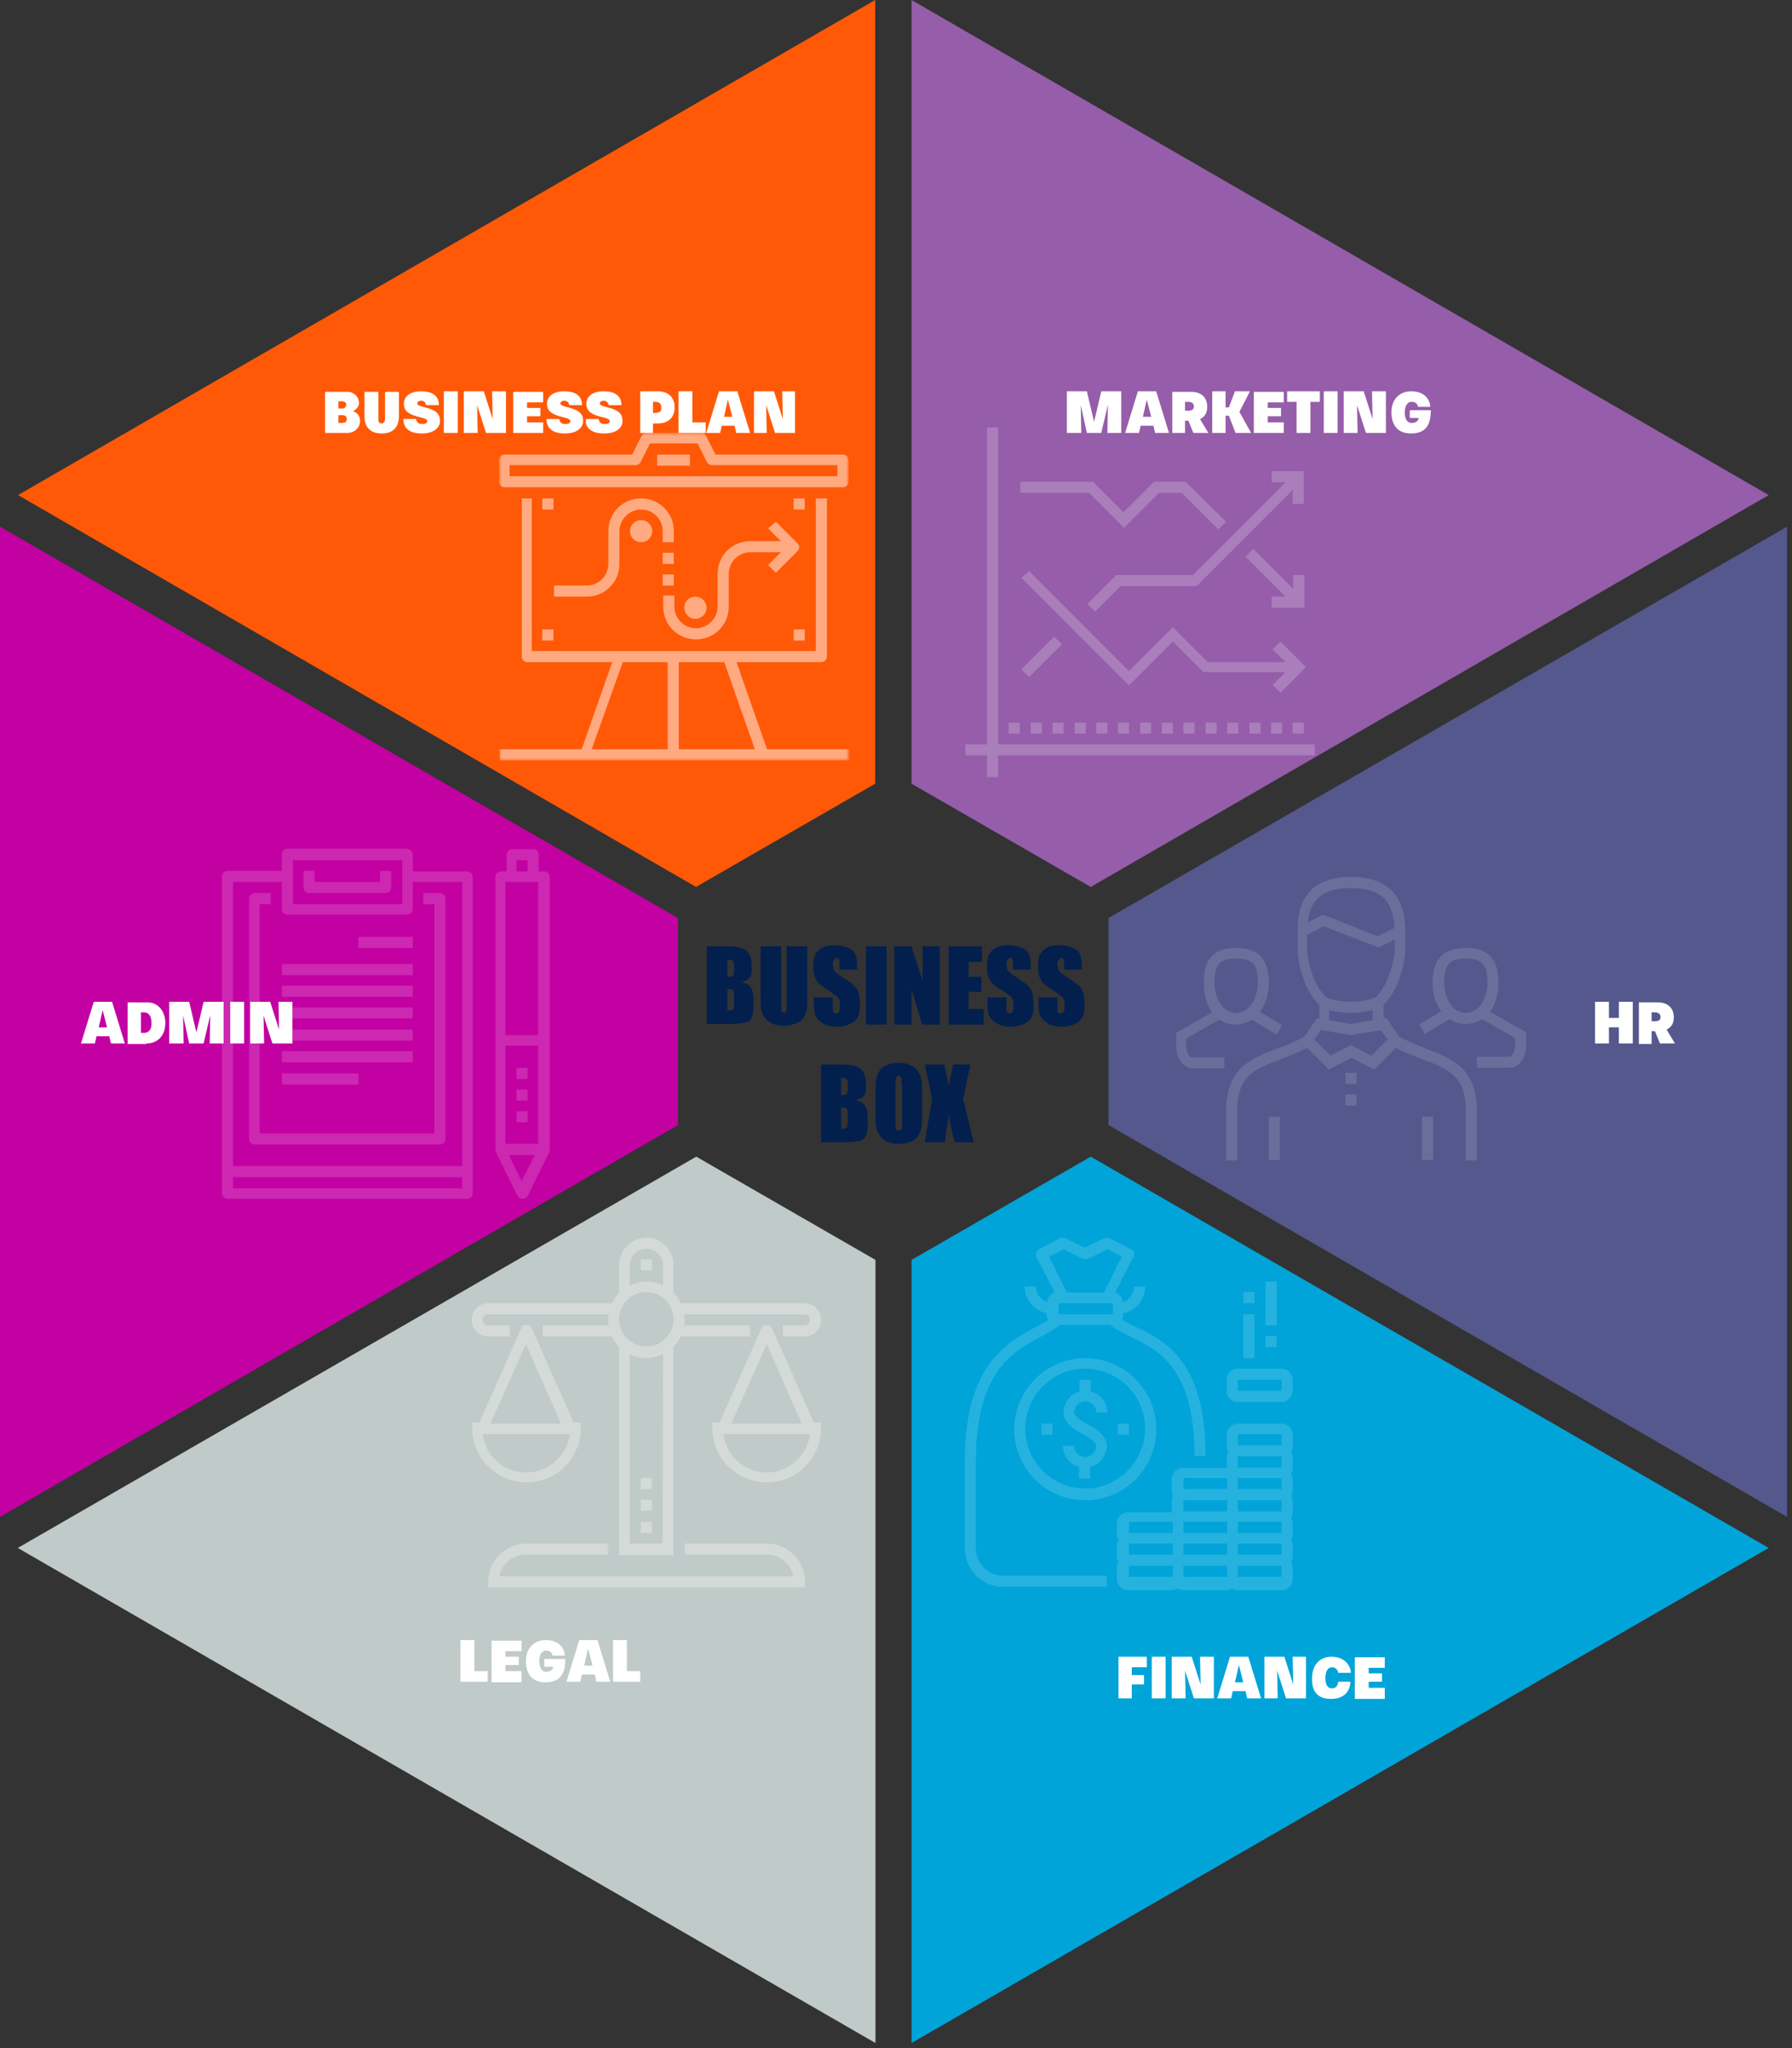 <?xml version="1.0" encoding="utf-8"?>
<!-- Generator: Adobe Illustrator 27.0.1, SVG Export Plug-In . SVG Version: 6.00 Build 0)  -->
<svg version="1.1" id="Layer_1" xmlns="http://www.w3.org/2000/svg" xmlns:xlink="http://www.w3.org/1999/xlink" x="0px" y="0px"
	 viewBox="0 0 323 369" style="enable-background:new 0 0 323 369;" xml:space="preserve">
<rect x="0" y="0" width="323" height="369" fill="#333333" stroke="none"/>
<g>
	<g>
		<polygon style="fill:#955DAA;" points="164.3,0 164.3,141.2 196.6,159.8 318.8,89.2 		"/>
	</g>
	<g style="opacity:0.2;">
		<g>
			<path style="fill:#FFFFFF;" d="M179.9,77l0,57.1H237v2h-57.1l0,3.9h-2v-3.9H174v-2h3.9V77H179.9z M183.8,130.2v2h-2v-2H183.8z
				 M187.8,130.2v2h-2v-2H187.8z M191.7,130.2v2h-2v-2H191.7z M195.7,130.2v2h-2v-2H195.7z M199.6,130.2v2h-2v-2H199.6z
				 M203.5,130.2v2h-2v-2H203.5z M207.5,130.2v2h-2v-2H207.5z M211.4,130.2v2h-2v-2H211.4z M215.3,130.2v2h-2v-2H215.3z
				 M219.3,130.2v2h-2v-2H219.3z M223.2,130.2v2h-2v-2H223.2z M227.2,130.2v2h-2v-2H227.2z M231.1,130.2v2h-2v-2H231.1z M235,130.2
				v2h-2v-2H235z M185.5,102.9l18,18l7.9-7.9l6.3,6.3h14l-2.3-2.3l1.4-1.4l4.6,4.6l-4.6,4.6l-1.4-1.4l2.3-2.3h-14.8l-5.5-5.5
				l-7.9,7.9l-19.4-19.4L185.5,102.9z M190,114.7l1.4,1.4l-5.9,5.9l-1.4-1.4L190,114.7z M235,84.9v5.9h-2v-2.5l-17.3,17.3H202
				l-4.6,4.6l-1.4-1.4l5.2-5.2h13.8l16.7-16.7l-2.5,0v-2H235z M225.9,98.9l7.2,7.2v-2.5h2v5.9h-5.9v-2h2.5l-7.2-7.2L225.9,98.9z
				 M197,86.8l5.5,5.5l5.5-5.5h5.7L221,94l-1.4,1.4l-6.6-6.6h-4.1l-6.3,6.3l-6.3-6.3h-12.4v-2H197z"/>
		</g>
	</g>
	<g transform="translate(3.25)">
		<g>
			<g id="a_00000032615666942009367630000009497567110432730812_">
				<polygon style="fill:#FF5907;" points="154.5,0 0,89.2 122.2,159.8 154.5,141.2 				"/>
			</g>
		</g>
		<defs>
			<filter id="Adobe_OpacityMaskFilter" filterUnits="userSpaceOnUse" x="86.7" y="78" width="63" height="59">
				<feColorMatrix  type="matrix" values="1 0 0 0 0  0 1 0 0 0  0 0 1 0 0  0 0 0 1 0"/>
			</filter>
		</defs>
		
			<mask maskUnits="userSpaceOnUse" x="86.7" y="78" width="63" height="59" id="b_00000173883769146895722010000013735871733785191349_">
			<g style="filter:url(#Adobe_OpacityMaskFilter);">
				
					<polygon id="a_00000008133413562947165230000001698187942522237601_" style="fill-rule:evenodd;clip-rule:evenodd;fill:#FFFFFF;" points="
					161.2,2 6.7,91.2 128.9,161.8 161.2,143.1 				"/>
			</g>
		</mask>
		<g style="opacity:0.49;mask:url(#b_00000173883769146895722010000013735871733785191349_);">
			<g>
				<path style="fill:#FFFFFF;" d="M92.6,89.8v27.5h51.2V89.8h2v28.5c0,0.5-0.4,1-1,1l-15.3,0l5.4,15.4c0,0.1,0.1,0.2,0.1,0.3h14.8
					v2h-63v-2h14.8h0c0-0.1,0-0.2,0.1-0.3l5.4-15.4l-15.3,0c-0.5,0-1-0.4-1-1V89.8H92.6z M117.2,119.3H109l-5.6,15.7h13.7V119.3z
					 M127.3,119.3h-8.2V135h13.7L127.3,119.3z M136.6,94l3.9,3.9c0.4,0.4,0.4,1,0,1.4l-3.9,3.9l-1.4-1.4l2.3-2.3H132
					c-2.2,0-3.9,1.8-3.9,3.9v5.9c0,3.3-2.6,5.9-5.9,5.9s-5.9-2.6-5.9-5.9v-2h2v2c0,2.2,1.8,3.9,3.9,3.9s3.9-1.8,3.9-3.9v-5.9
					c0-3.3,2.6-5.9,5.9-5.9h5.5l-2.3-2.3L136.6,94z M141.8,113.4v2h-2v-2H141.8z M96.5,113.4v2h-2v-2H96.5z M122.1,107.5
					c1.1,0,2,0.9,2,2c0,1.1-0.9,2-2,2s-2-0.9-2-2C120.1,108.3,121,107.5,122.1,107.5z M112.3,89.8c3.3,0,5.9,2.6,5.9,5.9v2h-2v-2
					c0-2.2-1.8-3.9-3.9-3.9s-3.9,1.8-3.9,3.9v5.9c0,3.3-2.6,5.9-5.9,5.9h-5.9v-2h5.9c2.2,0,3.9-1.8,3.9-3.9v-5.9
					C106.4,92.4,109,89.8,112.3,89.8z M118.2,103.5v2h-2v-2H118.2z M118.2,99.6v2h-2v-2H118.2z M112.3,93.7c1.1,0,2,0.9,2,2
					s-0.9,2-2,2s-2-0.9-2-2S111.2,93.7,112.3,93.7z M96.5,89.8v2h-2v-2H96.5z M141.8,89.8v2h-2v-2H141.8z M123.1,78
					c0.4,0,0.7,0.2,0.9,0.5l1.7,3.4h23c0.5,0,1,0.4,1,1v3.9c0,0.5-0.4,1-1,1h-61c-0.5,0-1-0.4-1-1v-3.9c0-0.5,0.4-1,1-1h23l1.7-3.4
					c0.2-0.3,0.5-0.5,0.9-0.5H123.1z M122.5,79.9h-8.6l-1.7,3.4c-0.2,0.3-0.5,0.5-0.9,0.5H88.6v2h59.1v-2h-22.6
					c-0.4,0-0.7-0.2-0.9-0.5L122.5,79.9z M121.1,81.9v2h-5.9v-2H121.1z"/>
			</g>
		</g>
	</g>
	<g>
		<polygon style="fill:#54588C;" points="199.8,165.4 199.8,202.7 322.1,273.3 322.1,94.9 		"/>
	</g>
	<g style="opacity:0.13;">
		<g>
			<path style="fill:#FFFFFF;" d="M243.5,158c6.5,0,9.8,3.3,9.8,9.8l0,4.1c-0.8,5.7-3,8.3-3.9,9.1l0,2.5l0.5-0.1l2.2,3.3l0.5,0.3
				c1.6,0.8,3.1,1.4,4.6,2c4.6,1.8,9,3.4,9,11.3v8.8h-2v-8.8c0-6.5-3.1-7.7-7.7-9.4c-1.5-0.6-3.2-1.2-4.9-2.1l-3.9,3.9l-4.1-2.1
				l-4.1,2.1l-3.9-3.9c-1.7,0.9-3.4,1.5-4.9,2.1c-4.7,1.8-7.7,2.9-7.7,9.4v8.8h-2v-8.8c0-7.9,4.4-9.5,9-11.3
				c1.7-0.6,3.4-1.3,5.1-2.2l2.2-3.3l0.5,0.1l0-2.5c-0.9-0.9-3.1-3.4-3.9-9.1l0-0.1v-3.9C233.7,161.3,237,158,243.5,158z
				 M230.7,201.2v7.8h-2v-7.8H230.7z M258.3,201.2v7.8h-2v-7.8H258.3z M244.5,197.2v2h-2v-2H244.5z M244.5,193.3v2h-2v-2H244.5z
				 M264.2,170.8c5.2,0,5.9,3.4,5.9,6.4c0,2-0.6,3.8-1.5,5.1l6.5,3.7v2.5c0,2.1-1.4,3.9-3,3.9h-5.9v-2h5.9c0.3,0,1-0.8,1-2V187
				l-6-3.4c-0.8,0.6-1.8,0.9-2.9,0.9c-1.1,0-2-0.3-2.9-0.9l-4.5,2.7l-1-1.7l4-2.4c-1-1.3-1.6-3.1-1.6-5.1
				C258.3,174.2,258.9,170.8,264.2,170.8z M222.8,170.8c5.2,0,5.9,3.4,5.9,6.4c0,2-0.6,3.8-1.6,5.1l4,2.4l-1,1.7l-4.5-2.7
				c-0.8,0.6-1.8,0.9-2.9,0.9c-1.1,0-2-0.3-2.9-0.9l-6,3.4v1.4c0,1.2,0.7,2,1,2h5.9v2H215c-1.6,0-3-1.8-3-3.9v-2.5l6.5-3.7
				c-1-1.3-1.5-3.1-1.5-5.1C216.9,174.2,217.6,170.8,222.8,170.8z M248.9,185.6l-5.4,0.9l-5.4-0.9l-1.2,1.7l2.9,2.9l3.7-1.9l3.7,1.9
				l2.9-2.9L248.9,185.6z M247.4,182c-1.9,0.5-3.8,0.5-3.9,0.5c-0.1,0-2.1,0-3.9-0.5l0,1.8l3.9,0.7l3.9-0.7L247.4,182z M264.2,172.7
				c-3,0-3.9,1.1-3.9,4.4c0,2.6,1.4,5.4,3.9,5.4s3.9-2.8,3.9-5.4C268.1,173.8,267.2,172.7,264.2,172.7z M222.8,172.7
				c-3,0-3.9,1.1-3.9,4.4c0,2.6,1.4,5.4,3.9,5.4s3.9-2.8,3.9-5.4C226.8,173.8,225.8,172.7,222.8,172.7z M238.6,166.9l-3,1.5v3.2
				c0.8,5.8,3.2,7.8,3.5,8.1c1.7,0.8,4.4,0.8,4.4,0.8s2.7,0,4.4-0.8c0.3-0.2,2.6-2.3,3.5-8.1v-2.3l-2.9,1.4L238.6,166.9z M243.5,160
				c-4.9,0-7.3,1.9-7.8,6.2l2.8-1.4l9.8,3.9l3-1.5C251.2,162.2,248.7,160,243.5,160z"/>
		</g>
	</g>
	<g>
		<polygon style="fill:#C300A2;" points="0,273.3 122.2,202.7 122.2,165.4 0,94.9 		"/>
	</g>
	<g style="opacity:0.16;">
		<g>
			<path style="fill:#FFFFFF;" d="M73.4,153c0.5,0,1,0.4,1,1l0,3h9.8c0.5,0,1,0.4,1,1V215c0,0.5-0.4,1-1,1H41c-0.5,0-1-0.4-1-1
				v-57.1c0-0.5,0.4-1,1-1h9.8l0-3c0-0.5,0.4-1,1-1H73.4z M96.1,153c0.5,0,1,0.4,1,1v3h1c0.5,0,1,0.4,1,1v49.2c0,0.2,0,0.3-0.1,0.4
				l-3.9,7.9c-0.2,0.3-0.5,0.5-0.9,0.5c-0.4,0-0.7-0.2-0.9-0.5l-3.9-7.9c-0.1-0.1-0.1-0.3-0.1-0.4v-49.2c0-0.5,0.4-1,1-1h1v-3
				c0-0.5,0.4-1,1-1H96.1z M83.3,212.1H42l0,2h41.3L83.3,212.1z M96.4,208.1h-4.7l2.3,4.7L96.4,208.1z M50.8,158.9H42l0,51.2h41.3
				l0-51.2h-8.9l0,4.9c0,0.5-0.4,1-1,1H51.8c-0.5,0-1-0.4-1-1L50.8,158.9z M48.8,160.9v2h-2v41.3h31.5v-41.3h-2v-2h3
				c0.5,0,1,0.4,1,1v43.3c0,0.5-0.4,1-1,1H45.9c-0.5,0-1-0.4-1-1v-43.3c0-0.5,0.4-1,1-1H48.8z M97,188.4h-5.9v17.7H97V188.4z
				 M95.1,200.2v2h-2v-2H95.1z M95.1,196.3v2h-2v-2H95.1z M64.6,193.4v2H50.8v-2H64.6z M95.1,192.4v2h-2v-2H95.1z M74.4,189.4v2
				H50.8v-2H74.4z M74.4,185.5v2H50.8v-2H74.4z M97,158.9h-5.9v27.6H97V158.9z M74.4,181.5v2H50.8v-2H74.4z M74.4,177.6v2H50.8v-2
				H74.4z M74.4,173.7v2H50.8v-2H74.4z M74.4,168.8v2h-9.8v-2H74.4z M72.4,155H52.8v7.9h19.7V155z M56.7,156.9v2h11.8v-2h2v3
				c0,0.5-0.4,1-1,1H55.7c-0.5,0-1-0.4-1-1v-3H56.7z M95.1,155h-2v2h2L95.1,155z"/>
		</g>
	</g>
	<g>
		<polygon style="fill:#C0CAC8;" points="3.2,278.9 157.8,368.1 157.8,227 125.5,208.4 		"/>
	</g>
	<g style="opacity:0.3;">
		<g>
			<path style="fill:#FFFFFF;" d="M109.6,278.1v2H94.8c-2.4,0-4.4,1.7-4.8,3.9h53c-0.5-2.2-2.4-3.9-4.8-3.9h-14.8v-2h14.8
				c3.8,0,6.9,3.1,6.9,6.9v1H88v-1c0-3.8,3.1-6.9,6.9-6.9H109.6z M116.5,223c2.7,0,4.9,2.2,4.9,4.9l0,5c0.5,0.5,1,1.2,1.3,1.9
				l22.3,0c1.6,0,3,1.3,3,3s-1.3,3-3,3h-3.9v-2h3.9c0.5,0,1-0.4,1-1s-0.4-1-1-1l-21.7,0c0,0.3,0.1,0.7,0.1,1s0,0.7-0.1,1l11.9,0v2
				l-12.5,0c-0.3,0.7-0.8,1.3-1.3,1.9l0,37.5h-9.8l0-37.5c-0.5-0.5-1-1.2-1.3-1.9l-12.5,0v-2l11.9,0c0-0.3-0.1-0.7-0.1-1
				s0-0.7,0.1-1l-21.7,0c-0.5,0-1,0.4-1,1s0.4,1,1,1h3.9v2H88c-1.6,0-3-1.3-3-3s1.3-3,3-3l22.3,0c0.3-0.7,0.8-1.3,1.3-1.9l0-5
				C111.6,225.2,113.8,223,116.5,223z M119.5,244c-0.9,0.4-1.9,0.7-3,0.7c-1.1,0-2.1-0.2-3-0.7l0,34.1h5.9L119.5,244z M117.5,274.2
				v2h-2v-2H117.5z M117.5,270.2v2h-2v-2H117.5z M117.5,266.3v2h-2v-2H117.5z M94.9,238.7L94.9,238.7l0.1,0c0,0,0.1,0,0.1,0
				c0,0,0,0,0.1,0l0.1,0c0,0,0,0,0,0l0,0l0.1,0.1c0.2,0.1,0.3,0.3,0.4,0.4c0,0,0,0,0,0l7.6,17.1l1.3,0v1c0,5.4-4.4,9.8-9.8,9.8
				s-9.8-4.4-9.8-9.8v-1l1.3,0l7.6-17.1c0.1-0.2,0.2-0.4,0.4-0.5c0,0,0,0,0.1,0c0,0,0,0,0,0l0.1,0l0,0l0,0l0,0l0,0c0,0,0.1,0,0.1,0
				c0,0,0,0,0.1,0C94.7,238.8,94.8,238.8,94.9,238.7L94.9,238.7L94.9,238.7z M138.2,238.7L138.2,238.7c0.1,0,0.1,0,0.1,0
				c0,0,0.1,0,0.1,0c0,0,0,0,0.1,0c0,0,0.1,0,0.1,0l0,0l0,0l0,0l0.1,0.1c0.2,0.1,0.3,0.3,0.4,0.4c0,0,0,0,0,0l7.6,17.1l1.3,0v1
				c0,5.4-4.4,9.8-9.8,9.8s-9.8-4.4-9.8-9.8v-1l1.3,0l7.6-17.1c0.1-0.2,0.2-0.4,0.4-0.5c0,0,0,0,0.1,0c0,0,0,0,0,0l0,0l0,0l0,0l0,0
				l0,0l0,0c0,0,0.1,0,0.1,0c0,0,0,0,0.1,0C138,238.8,138.1,238.8,138.2,238.7L138.2,238.7L138.2,238.7z M102.7,258.4H87
				c0.5,3.9,3.8,6.9,7.8,6.9S102.2,262.3,102.7,258.4z M146,258.4h-15.6c0.5,3.9,3.8,6.9,7.8,6.9S145.5,262.3,146,258.4z
				 M138.2,242.2l-6.4,14.3h12.7L138.2,242.2z M94.8,242.2l-6.4,14.3h12.7L94.8,242.2z M116.5,232.8c-2.7,0-4.9,2.2-4.9,4.9
				s2.2,4.9,4.9,4.9s4.9-2.2,4.9-4.9S119.2,232.8,116.5,232.8z M116.5,225c-1.6,0-3,1.3-3,3l0,3.6c0.9-0.4,1.9-0.7,3-0.7
				c1.1,0,2.1,0.2,3,0.7l0-3.6C119.5,226.3,118.1,225,116.5,225z M117.5,226.9v2h-2v-2H117.5z"/>
		</g>
	</g>
	<g>
		<polygon style="fill:#00A4D9;" points="164.3,227 164.3,368.1 318.8,278.9 196.6,208.4 		"/>
	</g>
	<g style="opacity:0.15;">
		<g>
			<path style="fill:#FFFFFF;" d="M200,223.1l3.9,2c0.5,0.2,0.7,0.8,0.4,1.3l-3.3,6.5c0.8,0.2,1.3,0.9,1.4,1.7c1.1-0.4,2-1.5,2-2.8
				h2c0,2.4-1.7,4.4-3.9,4.8l0,0.1c0,0.4-0.1,0.7-0.3,1c0.7,0.5,1.6,0.9,2.6,1.4c5,2.4,12.5,6,12.5,23.2h-2
				c0-15.9-6.6-19.1-11.4-21.4c-1.4-0.7-2.8-1.3-3.8-2.2l-9.1,0l0,0c-0.9,0.8-2.2,1.5-3.5,2.2c-4.9,2.6-11.6,6.2-11.6,22.4v15.7
				c0,2.7,2.2,4.9,4.9,4.9h18.7v2h-18.7c-3.8,0-6.9-3.1-6.9-6.9v-15.7c0-17.4,7.6-21.4,12.6-24.1c0.9-0.5,1.8-0.9,2.4-1.4
				c-0.2-0.3-0.3-0.7-0.3-1.1l0-0.1c-2.2-0.5-3.9-2.4-3.9-4.8h2c0,1.2,0.7,2.2,1.8,2.7l0.2,0.1l0,0c0.1-0.8,0.6-1.5,1.4-1.7
				l-3.3-6.5c-0.2-0.5,0-1.1,0.4-1.3l3.9-2c0.3-0.1,0.6-0.1,0.9,0l3.5,1.7l3.5-1.7C199.4,223,199.7,223,200,223.1z M231,256.5
				c1.1,0,2,0.9,2,2v2c0,0.4-0.1,0.7-0.3,1c0.2,0.3,0.3,0.6,0.3,1v2c0,0.4-0.1,0.7-0.3,1c0.2,0.3,0.3,0.6,0.3,1v2
				c0,0.4-0.1,0.7-0.3,1c0.2,0.3,0.3,0.6,0.3,1v2c0,0.4-0.1,0.7-0.3,1c0.2,0.3,0.3,0.6,0.3,1v2c0,0.4-0.1,0.7-0.3,1
				c0.2,0.3,0.3,0.6,0.3,1v2c0,0.4-0.1,0.7-0.3,1c0.2,0.3,0.3,0.6,0.3,1v2c0,1.1-0.9,2-2,2h-7.9c-0.4,0-0.7-0.1-1-0.3
				c-0.3,0.2-0.6,0.3-1,0.3h-7.9c-0.4,0-0.7-0.1-1-0.3c-0.3,0.2-0.6,0.3-1,0.3h-7.9c-1.1,0-2-0.9-2-2v-2c0-0.4,0.1-0.7,0.3-1
				c-0.2-0.3-0.3-0.6-0.3-1v-2c0-0.4,0.1-0.7,0.3-1c-0.2-0.3-0.3-0.6-0.3-1v-2c0-1.1,0.9-2,2-2h7.9v-2c0-0.4,0.1-0.7,0.3-1
				c-0.2-0.3-0.3-0.6-0.3-1v-2c0-1.1,0.9-2,2-2h7.9v-2c0-0.4,0.1-0.7,0.3-1c-0.2-0.3-0.3-0.6-0.3-1v-2c0-1.1,0.9-2,2-2H231z
				 M211.4,282.1h-7.9v2h7.9V282.1z M221.2,282.1h-7.9v2h7.9V282.1z M231,282.1h-7.9v2h7.9L231,282.1z M211.4,278.1h-7.9v2h7.9
				V278.1z M221.2,278.1h-7.9v2h7.9V278.1z M231,278.1h-7.9v2h7.9L231,278.1z M211.4,274.2h-7.9v2h7.9V274.2z M231,274.2h-7.9v2h7.9
				L231,274.2z M221.2,274.2h-7.9v2h7.9V274.2z M231,270.3h-7.9v2h7.9L231,270.3z M221.2,270.3h-7.9v2h7.9V270.3z M195.6,244.7
				c7,0,12.8,5.7,12.8,12.8c0,7.1-5.7,12.8-12.8,12.8s-12.8-5.7-12.8-12.8C182.9,250.4,188.6,244.7,195.6,244.7z M221.2,266.3h-7.9
				v2h7.9V266.3z M195.6,246.6c-6,0-10.8,4.9-10.8,10.8c0,6,4.9,10.8,10.8,10.8s10.8-4.9,10.8-10.8
				C206.4,251.5,201.6,246.6,195.6,246.6z M231,266.3h-7.9v2h7.9L231,266.3z M196.6,248.6l0,2.1c1.7,0.4,3,2,3,3.8h-2
				c0-1.1-0.9-2-2-2c-1.1,0-2,0.9-2,2c0,0.6,1.4,1.6,2.4,2.1c0.6,0.3,3.5,1.7,3.5,3.9c0,1.8-1.3,3.4-3,3.8l0,2.1h-2l0-2.1
				c-1.7-0.4-2.9-2-2.9-3.8h2c0,1.1,0.9,2,2,2c1.1,0,2-0.9,2-2c0-0.6-1.4-1.6-2.4-2.1c-0.6-0.3-3.5-1.7-3.5-3.9
				c0-1.8,1.3-3.4,2.9-3.8l0-2.1H196.6z M231,262.4h-7.9v2h7.9L231,262.4z M231,258.4h-7.9v2h7.9L231,258.4z M189.7,256.5v2h-2v-2
				H189.7z M203.5,256.5v2h-2v-2H203.5z M231,246.6c1.1,0,2,0.9,2,2v2c0,1.1-0.9,2-2,2h-7.9c-1.1,0-2-0.9-2-2v-2c0-1.1,0.9-2,2-2
				H231z M231,248.6h-7.9v2h7.9L231,248.6z M226.1,236.8v7.9h-2v-7.9H226.1z M230.1,240.7v2h-2v-2H230.1z M230.1,230.9v7.9h-2v-7.9
				H230.1z M200.6,234.8h-9.8v2h9.8L200.6,234.8z M226.1,232.8v2h-2v-2H226.1z M199.6,225.1l-3.5,1.7c-0.3,0.1-0.6,0.1-0.9,0
				l-3.5-1.7l-2.6,1.3l3.2,6.5h6.7l3.2-6.5L199.6,225.1z"/>
		</g>
	</g>
	<g>
		<path style="fill:#FFFFFF;" d="M62.6,78c1.3,0,2.3-0.9,2.3-2.2c0-0.8-0.5-1.5-1.3-1.7v0c0.6-0.3,1.1-0.8,1.1-1.5
			c0-1.1-0.9-2-2.1-2h-4V78H62.6z M61.7,73.6h-0.7v-1.3h0.6c0.6,0,0.8,0.3,0.8,0.6C62.4,73.2,62.2,73.6,61.7,73.6z M61.7,76.2h-0.7
			v-1.4h0.7c0.7,0,0.8,0.4,0.8,0.7C62.5,75.9,62.3,76.2,61.7,76.2z M68.8,78.1c2.2,0,3.1-1.3,3.1-3.1v-4.4h-2.5v4.8
			c0,0.5-0.2,0.9-0.6,0.9c-0.5,0-0.6-0.3-0.6-0.9v-4.8h-2.5V75C65.7,76.8,66.6,78.1,68.8,78.1z M76,78.1c2.4,0,3.3-1.2,3.3-2.2
			c0-1.2-0.4-2-3.1-2.6c-0.7-0.2-1-0.4-1-0.6c0-0.2,0.2-0.5,0.7-0.5c0.7,0,0.9,0.6,0.9,0.8h2.3c0-0.5,0-2.5-3.2-2.5
			c-2.3,0-3.1,1.2-3.1,2.2c0,1.1,0.4,1.9,3,2.5c0.9,0.2,1.2,0.4,1.2,0.7c0,0.3-0.2,0.5-1,0.5c-0.8,0-1-0.7-1-0.9h-2.3
			C72.7,76.1,72.8,78.1,76,78.1z M82.5,78v-7.5h-2.5V78H82.5z M86.1,78l-0.1-5h0l1.6,5h3.6v-7.5h-2.5l0.1,5h0l-1.6-5h-3.6V78H86.1z
			 M97.9,78v-1.9h-2.9V75h2.4v-1.5h-2.4v-1h2.9v-1.9h-5.4V78H97.9z M101.8,78.1c2.4,0,3.3-1.2,3.3-2.2c0-1.2-0.4-2-3.1-2.6
			c-0.7-0.2-1-0.4-1-0.6c0-0.2,0.2-0.5,0.7-0.5c0.7,0,0.9,0.6,0.9,0.8h2.3c0-0.5,0-2.5-3.2-2.5c-2.3,0-3.1,1.2-3.1,2.2
			c0,1.1,0.4,1.9,3,2.5c0.9,0.2,1.2,0.4,1.2,0.7c0,0.3-0.2,0.5-1,0.5c-0.8,0-1-0.7-1-0.9h-2.3C98.5,76.1,98.6,78.1,101.8,78.1z
			 M108.9,78.1c2.4,0,3.3-1.2,3.3-2.2c0-1.2-0.4-2-3.1-2.6c-0.7-0.2-1-0.4-1-0.6c0-0.2,0.2-0.5,0.7-0.5c0.7,0,0.9,0.6,0.9,0.8h2.3
			c0-0.5,0-2.5-3.2-2.5c-2.3,0-3.1,1.2-3.1,2.2c0,1.1,0.4,1.9,3,2.5c0.9,0.2,1.2,0.4,1.2,0.7c0,0.3-0.2,0.5-1,0.5
			c-0.8,0-1-0.7-1-0.9h-2.3C105.5,76.1,105.6,78.1,108.9,78.1z M117.7,78v-1.7h0.8c2.2,0,3.1-1.3,3.1-2.9c0-1.6-0.9-2.9-3.1-2.9
			h-3.1V78H117.7z M118.1,74.4h-0.4v-2h0.4c0.8,0,1.1,0.4,1.1,1C119.3,74,119,74.4,118.1,74.4z M127.2,78v-1.9h-2.4v-5.6h-2.5V78
			H127.2z M129.8,78l0.3-1.3h2.3l0.3,1.3h2.5l-2.3-7.5h-3.3l-2.3,7.5H129.8z M132,75.1h-1.5l0.7-3.1h0L132,75.1z M138.2,78l-0.1-5h0
			l1.6,5h3.6v-7.5H141l0.1,5h0l-1.6-5h-3.6V78H138.2z M194.9,78l-0.1-5h0l1.1,5h2.6l1.2-5.1h0l-0.1,5.1h2.5v-7.5h-3.6l-1.3,5.5h0
			l-1.3-5.5h-3.6V78H194.9z M205.3,78l0.3-1.3h2.3l0.3,1.3h2.5l-2.3-7.5h-3.3l-2.3,7.5H205.3z M207.5,75.1H206l0.7-3.1h0L207.5,75.1
			z M213.6,78v-2.2h0.6l0.9,2.2h2.7l-1.5-2.5c0.9-0.4,1.3-1.2,1.3-2.2c0-1.5-0.9-2.7-2.9-2.7h-3.4V78H213.6z M214.2,74h-0.6v-1.6
			h0.6c0.7,0,1,0.4,1,0.8C215.2,73.7,214.9,74,214.2,74z M220.9,78v-3.1h0.6l1.2,3.1h2.8l-2.1-3.8l1.9-3.7h-2.7l-1.1,2.9h-0.6v-2.9
			h-2.4V78H220.9z M231.4,78v-1.9h-2.9V75h2.4v-1.5h-2.4v-1h2.9v-1.9H226V78H231.4z M236.2,78v-5.6h1.7v-1.9H232v1.9h1.7V78H236.2z
			 M241.1,78v-7.5h-2.5V78H241.1z M244.7,78l-0.1-5h0l1.6,5h3.6v-7.5h-2.5l0.1,5h0l-1.6-5h-3.6V78H244.7z M254.3,78.1
			c2.9,0,3.6-1.8,3.6-4.2h-3.8v1.4h1.6c-0.1,0.6-0.5,0.9-1.3,0.9c-0.8,0-1.2-0.8-1.2-1.9c0-1,0.4-1.9,1.2-1.9c0.9,0,1.1,0.5,1.2,0.9
			h2.2c0-0.9-0.7-2.8-3.4-2.8c-2.4,0-3.6,1.7-3.6,3.8C250.8,76.3,251.7,78.1,254.3,78.1z M204,306v-2.5h2.2v-1.7H204v-1.4h2.7v-1.9
			h-5.1v7.5H204z M210.1,306v-7.5h-2.5v7.5H210.1z M213.7,306l-0.1-5h0l1.6,5h3.6v-7.5h-2.5l0.1,5h0l-1.6-5h-3.6v7.5H213.7z
			 M221.9,306l0.3-1.3h2.3l0.3,1.3h2.5l-2.3-7.5h-3.3l-2.3,7.5H221.9z M224.1,303.1h-1.5l0.7-3.1h0L224.1,303.1z M230.3,306l-0.1-5
			h0l1.6,5h3.6v-7.5H233l0.1,5h0l-1.6-5h-3.6v7.5H230.3z M239.9,306.1c2.8,0,3.5-1.9,3.5-3.1h-2.2c0,0.5-0.3,1.2-1.1,1.2
			c-0.9,0-1.2-0.8-1.2-1.9s0.4-1.9,1.2-1.9c0.8,0,1.1,0.7,1.1,1h2.3c0-0.9-0.8-2.9-3.5-2.9c-2.3,0-3.5,1.7-3.5,3.8
			C236.4,304.4,237.2,306.1,239.9,306.1z M249.6,306v-1.9h-2.9V303h2.4v-1.5h-2.4v-1h2.9v-1.9h-5.4v7.5H249.6z M290,188v-2.9h1.8
			v2.9h2.5v-7.5h-2.5v2.9H290v-2.9h-2.5v7.5H290z M297.7,188v-2.2h0.6l0.9,2.2h2.7l-1.5-2.5c0.9-0.4,1.3-1.2,1.3-2.2
			c0-1.5-0.9-2.7-2.9-2.7h-3.4v7.5H297.7z M298.3,184h-0.6v-1.6h0.6c0.7,0,1,0.4,1,0.8C299.3,183.7,299.1,184,298.3,184z M17.1,188
			l0.3-1.3h2.3L20,188h2.5l-2.3-7.5h-3.3l-2.3,7.5H17.1z M19.3,185.1h-1.5l0.7-3.1h0L19.3,185.1z M26.4,188c2.2,0,3.4-1.6,3.4-3.7
			s-1.3-3.7-3.2-3.7H23v7.5H26.4z M26,186.1h-0.6v-3.7H26c0.8,0,1.3,0.7,1.3,1.8C27.4,185.3,26.9,186.1,26,186.1z M33.1,188l-0.1-5
			h0l1.1,5h2.6l1.2-5.1h0l-0.1,5.1h2.5v-7.5h-3.6l-1.3,5.5h0l-1.3-5.5h-3.6v7.5H33.1z M44,188v-7.5h-2.5v7.5H44z M47.6,188l-0.1-5h0
			l1.6,5h3.6v-7.5h-2.5l0.1,5h0l-1.6-5h-3.6v7.5H47.6z M87.9,303v-1.9h-2.4v-5.6h-2.5v7.5H87.9z M94,303v-1.9h-2.9V300h2.4v-1.5
			h-2.4v-1H94v-1.9h-5.4v7.5H94z M98.3,303.1c2.9,0,3.6-1.8,3.6-4.2h-3.8v1.4h1.6c-0.1,0.6-0.5,0.9-1.3,0.9c-0.8,0-1.2-0.8-1.2-1.9
			s0.4-1.9,1.2-1.9c0.9,0,1.1,0.5,1.2,0.9h2.2c0-0.9-0.7-2.8-3.4-2.8c-2.4,0-3.6,1.7-3.6,3.8C94.8,301.3,95.7,303.1,98.3,303.1z
			 M104.6,303l0.3-1.3h2.3l0.3,1.3h2.5l-2.3-7.5h-3.3l-2.3,7.5H104.6z M106.8,300.1h-1.5l0.7-3.1h0L106.8,300.1z M115.4,303v-1.9
			H113v-5.6h-2.5v7.5H115.4z"/>
	</g>
	<g>
		<path style="fill:#021F4E;" d="M127.4,170.5h3.6c1.2,0,2,0.1,2.6,0.3c0.6,0.2,1.1,0.5,1.4,1.1c0.4,0.5,0.5,1.4,0.5,2.6
			c0,0.8-0.1,1.4-0.4,1.7c-0.3,0.3-0.8,0.6-1.5,0.7c0.8,0.2,1.4,0.5,1.7,1c0.3,0.4,0.5,1.1,0.5,2v1.3c0,0.9-0.1,1.7-0.3,2.1
			c-0.2,0.5-0.6,0.8-1,0.9s-1.4,0.3-2.9,0.3h-4.2V170.5z M131.1,172.9v3.1c0.2,0,0.3,0,0.4,0c0.4,0,0.6-0.1,0.7-0.3
			c0.1-0.2,0.1-0.7,0.1-1.5c0-0.4,0-0.7-0.1-0.9c-0.1-0.2-0.2-0.3-0.3-0.3C131.7,172.9,131.4,172.9,131.1,172.9z M131.1,178.2v3.9
			c0.5,0,0.8-0.1,1-0.2c0.1-0.1,0.2-0.5,0.2-1.1v-1.3c0-0.6-0.1-1-0.2-1.1S131.6,178.2,131.1,178.2z"/>
		<path style="fill:#021F4E;" d="M145.5,170.5v9.4c0,1.1,0,1.8-0.1,2.2c-0.1,0.4-0.3,0.9-0.6,1.3c-0.3,0.5-0.8,0.8-1.4,1
			c-0.6,0.2-1.2,0.4-2,0.4c-0.8,0-1.6-0.1-2.2-0.4s-1.1-0.6-1.4-1.1s-0.5-0.9-0.6-1.4c-0.1-0.5-0.1-1.5-0.1-3.1v-8.3h3.7V181
			c0,0.6,0,1,0.1,1.2c0.1,0.2,0.2,0.3,0.4,0.3c0.2,0,0.4-0.1,0.4-0.3c0.1-0.2,0.1-0.6,0.1-1.3v-10.4H145.5z"/>
		<path style="fill:#021F4E;" d="M154.7,174.7h-3.4v-1c0-0.5,0-0.8-0.1-0.9c-0.1-0.1-0.2-0.2-0.4-0.2c-0.2,0-0.4,0.1-0.5,0.3
			c-0.1,0.2-0.2,0.5-0.2,0.8c0,0.5,0.1,0.8,0.2,1.1c0.1,0.2,0.5,0.5,1,0.9c1.6,1,2.7,1.8,3.1,2.4c0.4,0.6,0.6,1.6,0.6,3
			c0,1-0.1,1.7-0.4,2.2s-0.7,0.9-1.4,1.2s-1.5,0.5-2.3,0.5c-1,0-1.8-0.2-2.5-0.6c-0.7-0.4-1.1-0.8-1.4-1.4c-0.2-0.6-0.3-1.4-0.3-2.4
			v-0.9h3.4v1.7c0,0.5,0,0.9,0.1,1s0.3,0.2,0.5,0.2s0.4-0.1,0.5-0.3c0.1-0.2,0.2-0.5,0.2-0.9c0-0.8-0.1-1.4-0.3-1.6
			c-0.2-0.3-0.8-0.7-1.7-1.3c-0.9-0.6-1.5-1-1.8-1.3c-0.3-0.3-0.5-0.6-0.7-1.1s-0.3-1.1-0.3-1.8c0-1.1,0.1-1.9,0.4-2.4
			c0.3-0.5,0.7-0.9,1.3-1.2c0.6-0.3,1.4-0.4,2.2-0.4c0.9,0,1.8,0.2,2.4,0.5c0.7,0.3,1.1,0.7,1.3,1.2c0.2,0.5,0.3,1.3,0.3,2.4V174.7z
			"/>
		<path style="fill:#021F4E;" d="M159.8,170.5v14.1h-3.7v-14.1H159.8z"/>
		<path style="fill:#021F4E;" d="M169.4,170.5v14.1h-3.2l-1.9-6.4v6.4h-3.1v-14.1h3.1l2,6.3v-6.3H169.4z"/>
		<path style="fill:#021F4E;" d="M170.9,170.5h6.1v2.8h-2.4v2.7h2.3v2.7h-2.3v3.1h2.7v2.8h-6.3V170.5z"/>
		<path style="fill:#021F4E;" d="M186,174.7h-3.4v-1c0-0.5,0-0.8-0.1-0.9c-0.1-0.1-0.2-0.2-0.4-0.2c-0.2,0-0.4,0.1-0.5,0.3
			c-0.1,0.2-0.2,0.5-0.2,0.8c0,0.5,0.1,0.8,0.2,1.1c0.1,0.2,0.5,0.5,1,0.9c1.6,1,2.7,1.8,3.1,2.4s0.6,1.6,0.6,3c0,1-0.1,1.7-0.4,2.2
			s-0.7,0.9-1.4,1.2c-0.7,0.3-1.5,0.5-2.3,0.5c-1,0-1.8-0.2-2.5-0.6c-0.7-0.4-1.1-0.8-1.4-1.4s-0.3-1.4-0.3-2.4v-0.9h3.4v1.7
			c0,0.5,0,0.9,0.1,1c0.1,0.2,0.3,0.2,0.5,0.2s0.4-0.1,0.5-0.3c0.1-0.2,0.2-0.5,0.2-0.9c0-0.8-0.1-1.4-0.3-1.6
			c-0.2-0.3-0.8-0.7-1.7-1.3c-0.9-0.6-1.5-1-1.8-1.3s-0.5-0.6-0.7-1.1c-0.2-0.5-0.3-1.1-0.3-1.8c0-1.1,0.1-1.9,0.4-2.4
			c0.3-0.5,0.7-0.9,1.3-1.2c0.6-0.3,1.4-0.4,2.2-0.4c0.9,0,1.8,0.2,2.4,0.5c0.7,0.3,1.1,0.7,1.3,1.2c0.2,0.5,0.3,1.3,0.3,2.4V174.7z
			"/>
		<path style="fill:#021F4E;" d="M195.2,174.7h-3.4v-1c0-0.5,0-0.8-0.1-0.9c-0.1-0.1-0.2-0.2-0.4-0.2c-0.2,0-0.4,0.1-0.5,0.3
			c-0.1,0.2-0.2,0.5-0.2,0.8c0,0.5,0.1,0.8,0.2,1.1c0.1,0.2,0.5,0.5,1,0.9c1.6,1,2.7,1.8,3.1,2.4s0.6,1.6,0.6,3c0,1-0.1,1.7-0.4,2.2
			s-0.7,0.9-1.4,1.2c-0.7,0.3-1.5,0.5-2.3,0.5c-1,0-1.8-0.2-2.5-0.6c-0.7-0.4-1.1-0.8-1.4-1.4s-0.3-1.4-0.3-2.4v-0.9h3.4v1.7
			c0,0.5,0,0.9,0.1,1c0.1,0.2,0.3,0.2,0.5,0.2s0.4-0.1,0.5-0.3c0.1-0.2,0.2-0.5,0.2-0.9c0-0.8-0.1-1.4-0.3-1.6
			c-0.2-0.3-0.8-0.7-1.7-1.3c-0.9-0.6-1.5-1-1.8-1.3s-0.5-0.6-0.7-1.1c-0.2-0.5-0.3-1.1-0.3-1.8c0-1.1,0.1-1.9,0.4-2.4
			c0.3-0.5,0.7-0.9,1.3-1.2c0.6-0.3,1.4-0.4,2.2-0.4c0.9,0,1.8,0.2,2.4,0.5c0.7,0.3,1.1,0.7,1.3,1.2c0.2,0.5,0.3,1.3,0.3,2.4V174.7z
			"/>
		<path style="fill:#021F4E;" d="M148,191.8h3.6c1.2,0,2,0.1,2.6,0.3c0.6,0.2,1.1,0.5,1.4,1.1c0.4,0.5,0.5,1.4,0.5,2.6
			c0,0.8-0.1,1.4-0.4,1.7c-0.3,0.3-0.8,0.6-1.5,0.7c0.8,0.2,1.4,0.5,1.7,1c0.3,0.4,0.5,1.1,0.5,2v1.3c0,1-0.1,1.7-0.3,2.1
			c-0.2,0.5-0.6,0.8-1,0.9s-1.4,0.3-2.9,0.3H148V191.8z M151.6,194.2v3.1c0.2,0,0.3,0,0.4,0c0.4,0,0.6-0.1,0.7-0.3
			c0.1-0.2,0.1-0.7,0.1-1.5c0-0.4,0-0.7-0.1-0.9s-0.2-0.3-0.3-0.3C152.3,194.3,152,194.2,151.6,194.2z M151.6,199.5v3.9
			c0.5,0,0.8-0.1,1-0.2c0.1-0.1,0.2-0.5,0.2-1.1v-1.3c0-0.6-0.1-1-0.2-1.1C152.5,199.6,152.2,199.6,151.6,199.5z"/>
		<path style="fill:#021F4E;" d="M166.2,200c0,1.4,0,2.4-0.1,3s-0.3,1.1-0.6,1.6s-0.8,0.9-1.4,1.1c-0.6,0.3-1.3,0.4-2.1,0.4
			c-0.8,0-1.4-0.1-2-0.4c-0.6-0.2-1.1-0.6-1.4-1.1c-0.4-0.5-0.6-1-0.7-1.6c-0.1-0.6-0.1-1.6-0.1-3v-2.4c0-1.4,0-2.4,0.1-3
			c0.1-0.6,0.3-1.1,0.6-1.6s0.8-0.9,1.4-1.1c0.6-0.3,1.3-0.4,2.1-0.4c0.8,0,1.4,0.1,2,0.4c0.6,0.2,1.1,0.6,1.4,1.1
			c0.4,0.5,0.6,1,0.7,1.6s0.1,1.6,0.1,3V200z M162.5,195.4c0-0.7,0-1.1-0.1-1.3s-0.2-0.3-0.4-0.3c-0.2,0-0.3,0.1-0.4,0.2
			c-0.1,0.1-0.2,0.6-0.2,1.3v6.6c0,0.8,0,1.3,0.1,1.5c0.1,0.2,0.2,0.3,0.5,0.3c0.2,0,0.4-0.1,0.5-0.3c0.1-0.2,0.1-0.7,0.1-1.6V195.4
			z"/>
		<path style="fill:#021F4E;" d="M174.9,191.8l-1.3,6.2l1.9,7.8h-3.4c-0.4-1.4-0.8-3.1-1.1-5.1c-0.1,0.9-0.2,1.8-0.4,2.8l-0.3,2.3
			h-3.6l1.3-7.8l-1.3-6.2h3.5c0.1,0.4,0.2,1,0.4,1.9c0.2,0.7,0.3,1.3,0.4,1.9l0.8-3.8H174.9z"/>
	</g>
</g>
</svg>

